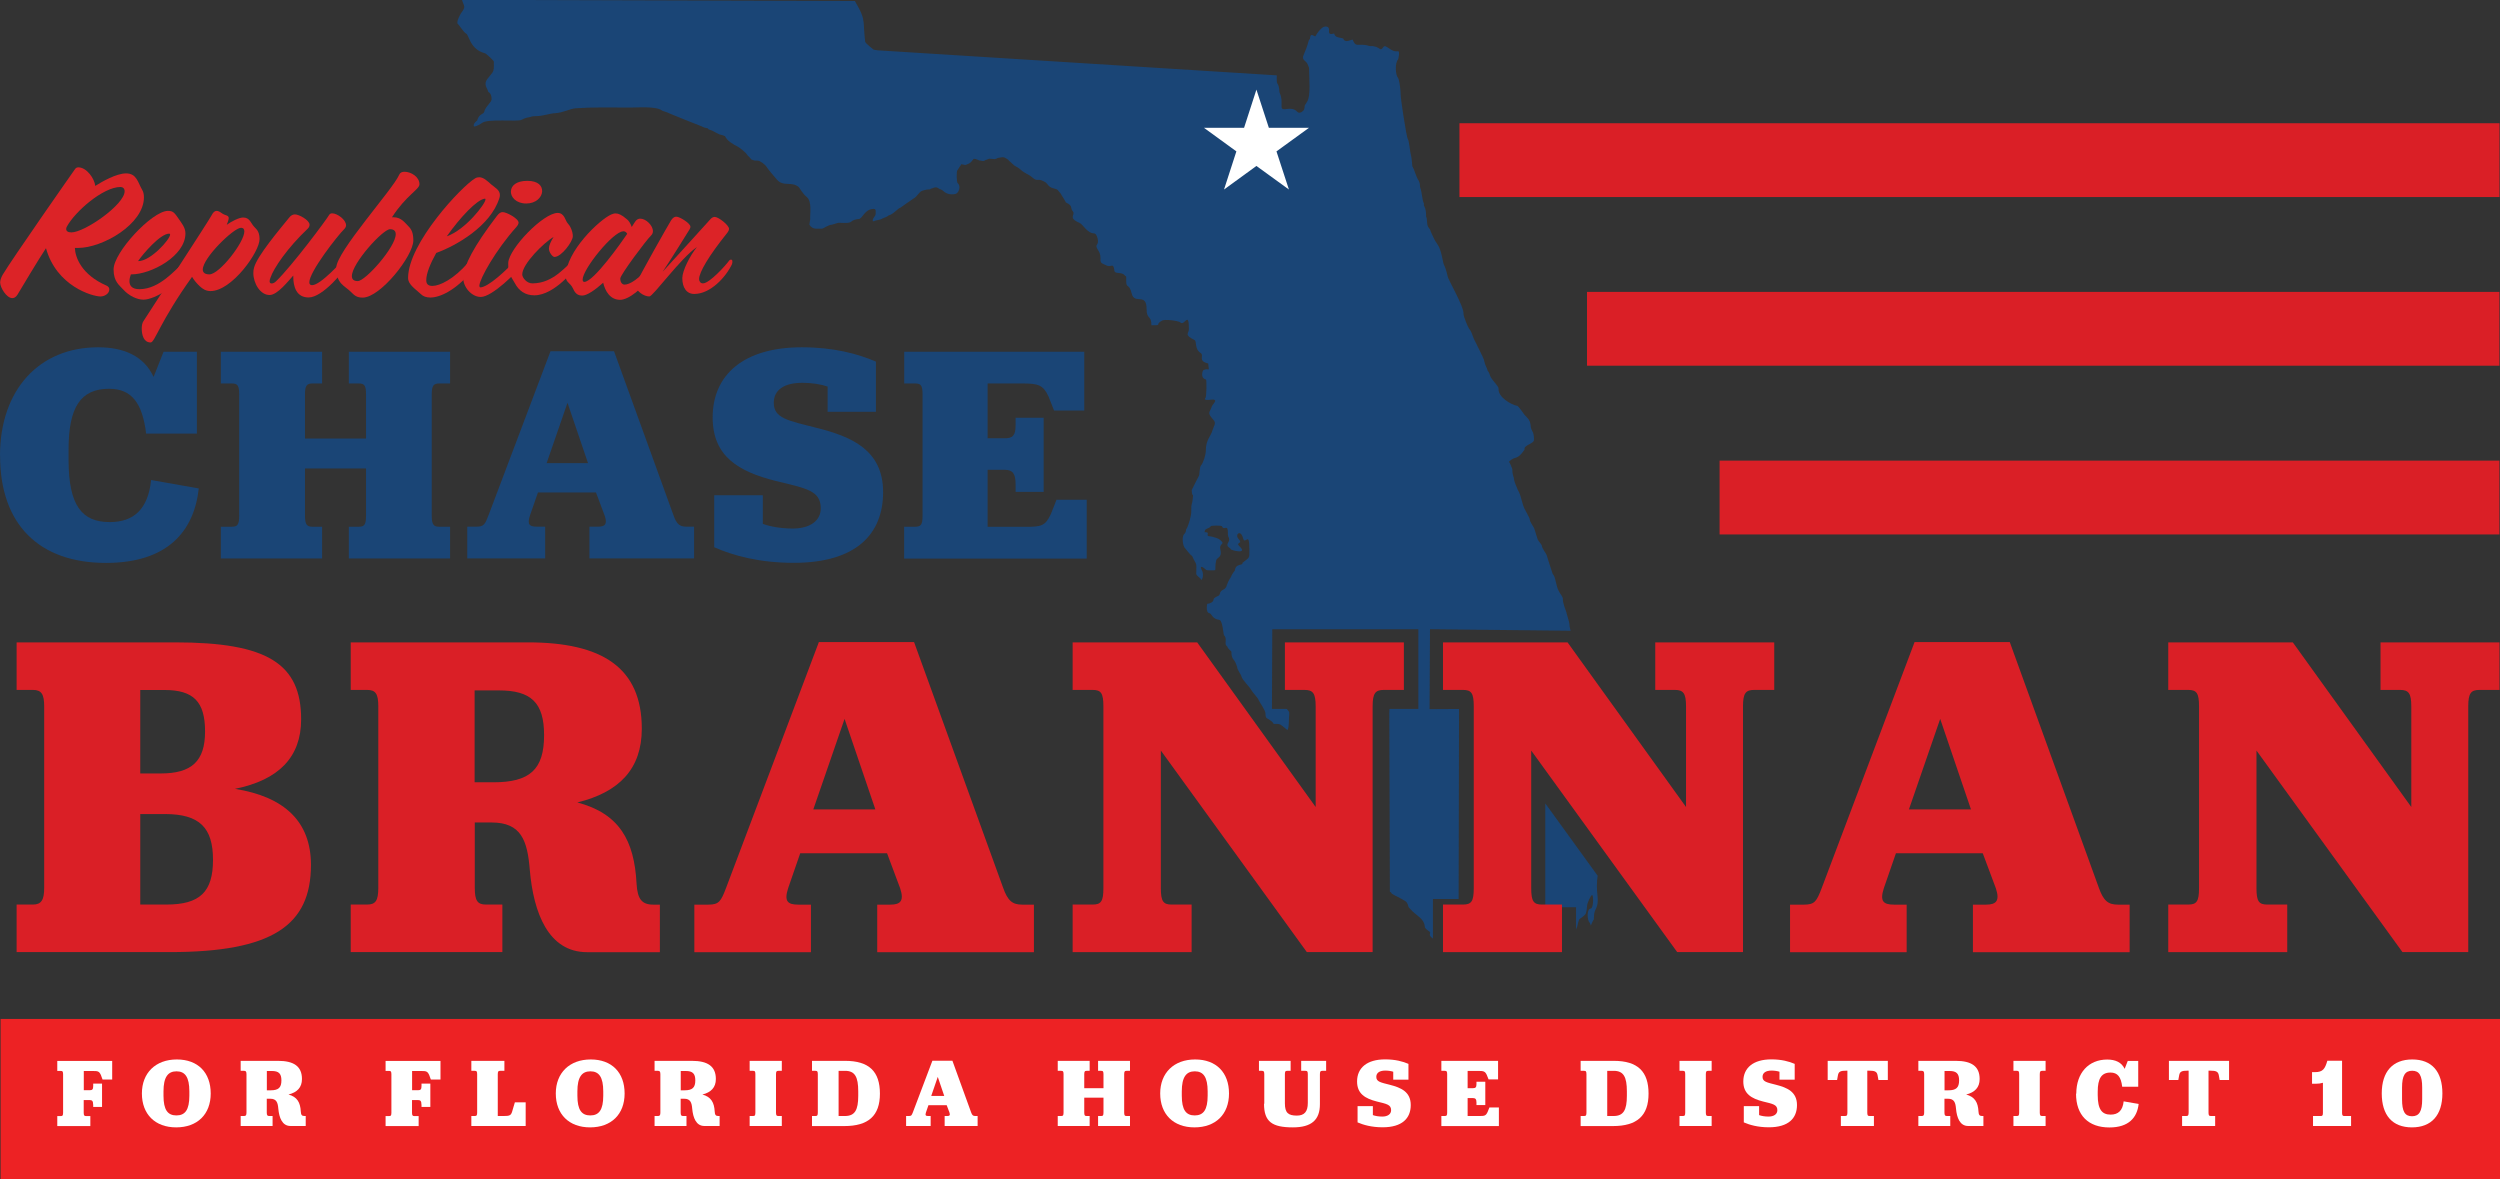 <?xml version="1.0" encoding="UTF-8"?>
<svg id="Layer_2" data-name="Layer 2" xmlns="http://www.w3.org/2000/svg" viewBox="0 0 305.51 144.12">
  <rect x="0" y="0" width="305.51" height="144.12" fill="#333333" stroke="none"/>
  <defs>
    <style>
      .cls-1 {
        fill: #1a4576;
      }

      .cls-2 {
        fill: #fff;
      }

      .cls-3 {
        fill: none;
      }

      .cls-4 {
        fill: #dc2327;
      }

      .cls-5 {
        fill: #ed2224;
      }

      .cls-6 {
        fill: #da1f26;
      }
    </style>
  </defs>
  <g id="Layer_1-2" data-name="Layer 1">
    <g>
      <path class="cls-3" d="M159.17,94.33l.34.47v-.46c-.22-.13-.32-.32-.34-.01Z"/>
      <path class="cls-1" d="M188.84,110.37c0,.21,0,.37.01.5h3.75v2.7c.07-.14.13-.28.15-.37.28-1.3.23-.66,1-1.48.08-.08.19-.76.19-.98,0-.38.5-1.41.63-1.36.18.08.17,1.61-.18,1.65-.52.05-.41,1.42-.17,1.67.3.31.02.75.4-.09.1-.23.17-.11.17-.59,0-1.11.63-.89.42-2.67-.08-.66-.1-1.59.03-2.33l-6.4-8.84v12.19Z"/>
      <path class="cls-1" d="M178.25,109.86s0,.21,0,0l.05-23.22c0-.21,0,.12,0,0l-3.6.02.05-9.77,17.2.19c-.17-.59-.19-.64,0,0,0,.03-.15-.34-.17-.9,0-.14-.38-1.32-.37-1.38,0-.03-.44-1.07-.42-1.58.01-.32-.32-.6-.48-.95-.39-.67-.4-1.83-.76-2.12-.01,0-.71-2.16-.71-2.21,0-.2-.61-.9-.63-1.27-.01-.14-.5-.63-.53-.84,0,0-.34-1.09-.36-1.16-.17-.46-.57-.83-.59-1.27,0-.06-.45-.9-.51-1.01-.48-.79-.46-1.75-.94-2.53-.04-.07-.46-1.07-.45-1.23,0-.27-.24-.63-.21-1.21,0-.16-.3-.84-.42-1,.8-.8.92-.04,1.91-1.48-.16-.56,1.15-.68,1.15-1.21,0-1.18-.36-.9-.42-1.79-.06-.79-.6-.95-.99-1.6-.03-.05-.54-.72-.6-.73-.81-.15-2.39-1.09-2.32-2.09.03-.41-.98-1.13-1.11-1.83-.02-.09-.13-.3-.21-.35-.15-.57-.31-.58-.47-1.38-.04-.2-1.05-2.17-1.24-2.58-.23-.52-.22-.79-.59-1.25-.15-.18-.68-1.53-.66-1.75.08-.94-1.97-4.31-1.95-4.66,0-.06-.26-1.03-.37-1.2-.27-.42-.3-1.92-.91-2.73-.36-.48-.47-.86-.7-1.32-.24-.48.02-.2-.36-.69-.26-.33-.09-.96-.29-1.33,0,0,0-.1,0-.21,0-.27-.04-.74-.23-1.06-.06-.1-.03-.2-.03-.32-.22-.36-.23-1.38-.46-1.95-.06-.16.06-.47-.25-.95-.26-.4-.44-1.2-.71-1.65-.01-.02-.06-1.04-.18-1.4-.09-.27-.21-1.73-.36-1.9-.09-.1-.34-1.51-.55-2.88-.18-1.18-.34-2.34-.34-2.63,0-.06,0-.17-.01-.29-.04-.55-.16-1.53-.32-1.71-.29-.32-.4-1.8.03-2.25,0,0,.24-.95,0-.99-.91.17-1.49-.93-1.79-.52-.53.71-.32-.17-1.69-.11-.06,0-.41-.16-.95-.16-.74,0-.82.11-1.13-.63-.19,0-.94.47-1.14-.11,0-.02-.05-.03-.08-.04-.21-.11-.95-.03-1.04-.6-.09.03-.16.04-.23.05-.72.13-.16-.63-.56-.84-.72-.38-1.48,1.13-1.51,1.14-.14.04-.62-.53-.65.27,0,.16-.13,0-.22.47-.06.29-.41,1.22-.54,1.49-.36.76.32.64.53,1.33.11.36.12.08.12.68,0,.91.21,3.01-.23,3.72-.55.88-.17.24-.4,1.03,0,0-.47.61-.84.21-.78-.82-1.9.17-1.9-.62s.05-1.02-.25-1.75c-.02-.04-.01-.76-.25-1.05-.13-.16-.08-.79-.08-1.01l-45.89-2.88-2.88-.18-.48-.07s-1.02-.78-1.05-.98c-.14-1.15-.13-1.77-.18-2.29-.07-.72-.24-1.25-1.08-2.69h-2.44s-45.57-.14-45.57-.14c.21.81.54.76-.09,1.59-.12.16-.69,1.2-.4,1.38.15.09.7,1.03,1.02,1.17.13.06.24.45.48.91.29.56.78,1.22,1.79,1.48.2.05,1.09.93,1.09,1,.01.82.02,1.05-.16,1.34-.11.17-.29.37-.58.73-.61.75-.03,1.19.06,1.65,0,.03.38.08.41.87.01.42-.79.93-.91,1.57-.06.3-.64.21-.86,1.06,0,0-.49.33-.41.68.05.2.92-.31.98-.37.65-.58,4.4-.13,4.86-.4.24-.14.65-.29.92-.31.26-.02.17-.14.82-.14.89,0,1.67-.33,2.36-.36.98-.05,1.76-.54,2.52-.6,1.96-.14,4.31-.1,6.37-.09.14,0,.29,0,.43,0,.92,0,3.08-.18,3.77.39,0,0,.85.27.95.36.01.01,3.49,1.42,3.64,1.46.19.06.26.11.38.17.1.05.25.1.57.16.12.02-.04.11.33.2.44.12.96.57,1.43.62.05,0,.33.12.37.14.25.55.96.99,1.49,1.24.16.08.48.31.75.54.19.17.37.33.43.45.11.19.48.44.51.6.23.03.2.19.81.16.27-.01.92.47,1.09.76.19.32.96,1.2,1.24,1.53.81.97,1.84.18,2.71.96.08.07.44.78.94,1.17.69.55.4,2.01.44,2.81,0,0-.07.3-.09.53,0,.03,0,.06,0,.09.45.63.89.43,1.57.46.1,0,.83-.51,1.17-.48.04,0,.73-.24.83-.24.39,0,1.32.12,1.57-.16.06-.07.19-.13.32-.18.18-.07.37-.11.52-.11.51.02.73-1.24,1.86-1.24.33,0,.24.26.25.58,0,.27-.17.35-.28.56-.03.06-.06.12-.07.21-.02.17-.01.23.28.09.15-.07.64-.09.87-.26.03-.02.22-.09.4-.16.16-.07.32-.14.36-.22.55-.09,1.1-.84,1.51-.98,0,0,1.35-.97,1.5-1.05.59-.32.74-.93,1.22-1.02.22-.04.41-.14.72-.13.23.01.14-.11.38-.13.1-.01.48-.29.83.02.16.14.27.04.56.31.39.37.9.46,1.43.36.49-.09.73-1.01.32-1.32-.17-.13-.16-1.56-.04-1.57.06-.1.48-.81.55-.77.11.06,0,.06.17.06.31.12.33,0,.59-.08.4-.12.61-.62.7-.62.42,0,.54.22.78.21,0,0,.37.08.47.04.06-.02.19-.13.31-.15.3-.07.14-.16.68-.09.64.08.39-.11.96-.16.12-.01.12-.05.34-.05s.39.15.61.27c.04.02.18.23.35.33,0,0,.31.31.43.4.3.21.53.26.81.54.42.41,1.02.58,1.34.88.14.13.43.36.62.35.54,0,.48,0,1.01.27.31.17.37.61,1,.76.67.17.45.16.89.63.09.09.05.13.16.27.12.15.4.65.49.83.54.26.6.41.64.6.03.14.05.29.23.52.31.39-.65.77.77,1.36.47.2.93,1.28,1.85,1.31.27,0,.59.99.34,1.31-.36.48.39.74.39,1.58,0,.74-.04.67.79,1.04.54.24.79-.43.91.59.06.51.87.12,1.25.58.23.28.2-.14.2.72,0,.94.36.23.67,1.52.33,1.41,1.82-.19,1.82,1.91,0,1.3.59.68.59,1.97,1.47,0,.31-.05,1.31-.58.35-.18,2.02.02,2.24.24.49.48,1.03-1.49,1.03.8,0,.56-.63.69.67,1.33.35.17-.04,1.08.78,1.61.45.3-.42.95.91,1.27.15,1.29.1.38-.63.85-.03.02-.39.94.37,1.11.08.2.05,2.09-.06,2.22-.31.35.31.26.46.26,1.33-.19.42.48.31.79-.3.88-.62.72.19,1.66.38.44.05.69-.09,1.2-.24.87-.84,1.2-.84,2.56,0,.47-.3,1.49-.59,1.81-.21.22-.15,1.23-.28,1.32-.03.02-.85,1.68-.85,1.68.03,1.09.26.09.1,1.25-.07.57-.16.34-.16,1.15v.2c.03.47-.34,1.82-.62,2.21-.08.12.08.23-.26.6-.31.33-.15,1.51.15,1.73.04.03.64.86.83.91.55,1.24.56.63.51,2.18,0,.27.54.49.62.76.12.02.36-.74.04-1.23-.04-.07-.29-.62.26-.24.31.21.16.3.76.3,1.06,0,.45.1.76-1.23.08-.36.76-.31.51-1.32-.21-.86.79-.54-.16-1.27-.08-.06-.85-.33-1.05-.33-.83-.02.16-.52-.72-.52,0-.54.55-.36.78-.75.02-.04,1.27-.12,1.35.05.26.6.76-.47.72.97-.01.39.35.5.01,1.04-.3.48.34.61.36.8.01.09,2.15.65,1.04-.38-.56-.52.51-.25-.12-.92-.48-.51.26-1.2.55-.1.26,1,.78-.97.78,1.35,0,1.2.09.94-.84,1.69.08.4-.83,0-.93.93,0,0-.41.52-.46.76,0,0-.39.58-.49.96-.23.87-.75.41-.92,1.23-.04.22-.72.26-.75.65-.02.27-.47.48-.75.47-.03,0-.23,1.11.28,1.16.23.02.34.73,1.17.8.42.03.53,1.83.58,1.88.49.42-.05,1.13.4,1.35.02.26.52.62.52.66-.01.37.03.72.28,1,.26.28.37.82.42.87-.03.31.43.82.52,1.16.13.48.98,1.21,1.27,1.76.13.24.72.82.84,1.14.09.23.83,1.24.83,1.62,0,.22.01.59.27.64,0,0,.61.37.65.52.07.26.44.01.89.2.21.09.86.71.89.66.21-.38.13-1.31.19-1.76.08-.56-.13-.59-.29-.81h-1.81l.04-9.73h17.85v9.73h-3.53c0,.12-.02.32-.02.54l.07,21.81c.24.07.13.16.27.25.34.24,1.66.78,1.82,1.09.31.6-.04.33.62.99.63.63,1.5.99,1.56,1.93.02.28.44.48.6.62.21.19-.29.34.37.82,0,0,.01,0,.02.02v-4.84h3.18Z"/>
      <path class="cls-2" d="M166.46,115.68v-28.54c0-.86,0-3.5,2.87-3.5h.95v-2.81h-11.54v2.81h.89c2.87,0,2.87,2.63,2.87,3.5v16.97l-16.75-23.28h-12.95v2.81h.95c2.81,0,2.81,2.54,2.81,3.5v22.23c0,.96,0,3.5-2.81,3.5h-.95v2.81h11.54v-2.81h-.95c-2.81,0-2.81-2.54-2.81-3.5v-21.44l20.11,27.75h5.77Z"/>
      <path class="cls-2" d="M140.58,87.92v21.44c0,.96,0,3.5,2.81,3.5h.95v2.81h-11.54v-2.81h.95c2.81,0,2.81-2.54,2.81-3.5v-22.23c0-.96,0-3.5-2.81-3.5h-.95v-2.81h12.95l16.75,23.28v-16.97c0-.86,0-3.5-2.87-3.5h-.89v-2.81h11.54v2.81h-.95c-2.87,0-2.87,2.63-2.87,3.5v28.54h-5.77l-20.11-27.75Z"/>
      <path class="cls-2" d="M204,83.64h.89c2.87,0,2.87,2.63,2.87,3.5v16.97l-16.75-23.28h-12.95v2.81h.95c2.81,0,2.81,2.54,2.81,3.5v22.23c0,.96,0,3.5-2.81,3.5h-.95v2.81h11.54v-2.81h-.95c-2.81,0-2.81-2.54-2.81-3.5v-21.44l20.11,27.75h5.77v-28.54c0-.86,0-3.5,2.87-3.5h.95v-2.81h-11.54v2.81Z"/>
    </g>
    <rect class="cls-5" x=".07" y="124.52" width="305.45" height="19.6"/>
    <g>
      <path class="cls-6" d="M20.73,116.35H2.03v-5.81h2c1.03,0,1.37-.57,1.37-2.05v-22.18c0-1.48-.34-2-1.37-2h-2v-5.81h19.38c11.29,0,15.39,2.62,15.39,9.41,0,4.62-2.74,7.41-8.09,8.49,6.1.97,9.29,4.05,9.29,9.29,0,7.41-4.73,10.66-17.27,10.66ZM19.64,94.52c3.76,0,5.42-1.48,5.42-5.13s-1.42-5.07-4.96-5.07h-2.96v10.2h2.51ZM17.14,110.54h3.19c4.1,0,5.7-1.54,5.7-5.47s-1.65-5.59-5.87-5.59h-3.02v11.06Z"/>
      <path class="cls-6" d="M70.55,98.06c5.13,1.37,6.96,4.62,7.24,9.92.11,1.88.63,2.57,2.05,2.57h.8v5.81h-8.89c-4.73,0-6.56-4.79-7.01-10.09-.29-3.54-1.03-5.76-4.67-5.76h-2.05v7.98c0,1.6.34,2.05,1.37,2.05h2v5.81h-18.53v-5.81h2c1.03,0,1.37-.46,1.37-2.05v-22.18c0-1.54-.34-2-1.37-2h-2v-5.81h21.66c9.06,0,13.91,3.08,13.91,10.55,0,4.9-2.74,7.75-7.87,9.01ZM58,95.6h2.28c4.45,0,6.21-1.54,6.21-5.76,0-3.99-1.6-5.47-5.53-5.47h-2.96v11.23Z"/>
      <path class="cls-6" d="M108.39,104.27h-10.6l-1.48,4.28c-.51,1.6-.06,2,1.25,2h1.54v5.81h-14.25v-5.81h1.71c1.31,0,1.54-.4,2.17-2.05l11.34-30.04h11.63l10.89,30.04c.57,1.6,1.14,2.05,2.34,2.05h1.42v5.81h-19.15v-5.81h1.6c1.25,0,1.71-.46,1.2-2l-1.6-4.28ZM99.39,98.91h7.58l-3.76-11.06-3.82,11.06Z"/>
      <path class="cls-6" d="M146.3,78.5l14.48,20.12v-12.31c0-1.6-.34-2-1.37-2h-2.39v-5.81h14.54v5.81h-2.45c-1.03,0-1.37.4-1.37,2v30.04h-8.04l-17.84-24.63v16.82c0,1.6.29,2,1.31,2h2.45v5.81h-14.54v-5.81h2.45c1.03,0,1.31-.4,1.31-2v-22.23c0-1.6-.29-2-1.31-2h-2.45v-5.81h15.22Z"/>
      <path class="cls-6" d="M191.56,78.5l14.48,20.12v-12.31c0-1.6-.34-2-1.37-2h-2.39v-5.81h14.54v5.81h-2.45c-1.03,0-1.37.4-1.37,2v30.04h-8.04l-17.84-24.63v16.82c0,1.6.29,2,1.31,2h2.45v5.81h-14.54v-5.81h2.45c1.03,0,1.31-.4,1.31-2v-22.23c0-1.6-.29-2-1.31-2h-2.45v-5.81h15.22Z"/>
      <path class="cls-6" d="M242.29,104.27h-10.6l-1.48,4.28c-.51,1.6-.06,2,1.25,2h1.54v5.81h-14.25v-5.81h1.71c1.31,0,1.54-.4,2.17-2.05l11.34-30.04h11.63l10.89,30.04c.57,1.6,1.14,2.05,2.34,2.05h1.42v5.81h-19.15v-5.81h1.6c1.25,0,1.71-.46,1.2-2l-1.6-4.28ZM233.28,98.91h7.58l-3.76-11.06-3.82,11.06Z"/>
      <path class="cls-6" d="M280.19,78.5l14.48,20.12v-12.31c0-1.6-.34-2-1.37-2h-2.39v-5.81h14.54v5.81h-2.45c-1.03,0-1.37.4-1.37,2v30.04h-8.04l-17.84-24.63v16.82c0,1.6.29,2,1.31,2h2.45v5.81h-14.54v-5.81h2.45c1.03,0,1.31-.4,1.31-2v-22.23c0-1.6-.29-2-1.31-2h-2.45v-5.81h15.22Z"/>
    </g>
    <g>
      <path class="cls-1" d="M0,55.69c0-8.03,4.76-13.25,11.99-13.25,3.16,0,5.6,1.07,6.78,3.62l1.22-3.08h4.07v10.01h-6.2c-.46-3.77-1.79-5.48-4.53-5.48-3.5,0-4.95,2.28-4.95,7.42v1.26c0,5.67,1.68,7.61,5.03,7.61,2.93,0,4.68-1.56,5.06-5.14l5.82,1.03c-.57,5.25-3.84,9.1-11.34,9.1-8.15,0-12.94-4.68-12.94-13.09Z"/>
      <path class="cls-1" d="M26.99,64.37h1.33c.72,0,.91-.27.91-1.37v-14.81c0-1.07-.19-1.33-.91-1.33h-1.33v-3.88h12.37v3.88h-1.18c-.69,0-.91.27-.91,1.33v5.4h7.46v-5.4c0-1.07-.19-1.33-.88-1.33h-1.22v-3.88h12.37v3.88h-1.33c-.69,0-.91.27-.91,1.33v14.81c0,1.1.23,1.37.91,1.37h1.33v3.88h-12.37v-3.88h1.22c.69,0,.88-.27.88-1.37v-5.75h-7.46v5.75c0,1.1.23,1.37.91,1.37h1.18v3.88h-12.37v-3.88Z"/>
      <path class="cls-1" d="M72.82,60.18h-7.08l-.99,2.85c-.34,1.07-.04,1.33.84,1.33h1.03v3.88h-9.52v-3.88h1.14c.88,0,1.03-.27,1.45-1.37l7.58-20.06h7.77l7.27,20.06c.38,1.07.76,1.37,1.56,1.37h.95v3.88h-12.79v-3.88h1.07c.84,0,1.14-.3.8-1.33l-1.07-2.85ZM66.8,56.6h5.06l-2.51-7.38-2.55,7.38Z"/>
      <path class="cls-1" d="M87.28,66.88v-6.36h5.94v3.5c.91.34,2.28.57,3.65.57,2.06,0,3.43-.91,3.43-2.47,0-2.17-1.75-2.44-5.52-3.35-4.49-1.14-7.69-2.97-7.69-7.76,0-5.25,3.84-8.57,10.89-8.57,3.92,0,6.85.8,9.06,1.75v6.13h-5.9v-3.08c-.76-.27-1.9-.46-3.08-.46-2.25,0-3.5.88-3.5,2.44,0,1.9,1.71,2.17,5.29,3.08,4.23,1.07,8.07,2.7,8.07,7.84s-3.31,8.64-10.92,8.64c-4.26,0-7.46-.91-9.71-1.9Z"/>
      <path class="cls-1" d="M110.5,64.37h1.33c.72,0,.91-.27.91-1.33v-14.85c0-1.07-.19-1.33-.91-1.33h-1.33v-3.88h22v7.19h-3.69l-.69-1.75c-.65-1.37-1.22-1.56-3.2-1.56h-4.23v6.7h2.09c.99,0,1.33-.34,1.33-1.6v-.91h3.43v9.06h-3.43v-.95c0-1.26-.34-1.75-1.33-1.75h-2.09v6.97h4.57c1.98,0,2.47-.08,3.16-1.56l.69-1.75h3.69v7.19h-22.31v-3.88Z"/>
    </g>
    <g>
      <path class="cls-2" d="M11.38,134.98c0-.4-.1-.55-.42-.55h-.73v1.54c0,.34.07.42.29.42h.52v1.22h-4.04v-1.22h.42c.23,0,.29-.08.29-.42v-4.68c0-.34-.06-.42-.29-.42h-.42v-1.22h6.71v2.27h-1.18l-.2-.55c-.22-.47-.38-.49-1.01-.49h-1.08v2.35h.73c.32,0,.42-.12.42-.52v-.29h1.08v2.85h-1.08v-.29Z"/>
      <path class="cls-2" d="M17.34,133.63c0-2.52,1.68-4.16,4.27-4.16s4.14,1.61,4.14,4.16-1.64,4.14-4.22,4.14-4.19-1.61-4.19-4.14ZM23.14,133.9v-.53c0-1.74-.52-2.45-1.57-2.45s-1.59.71-1.59,2.45v.53c0,1.74.52,2.41,1.58,2.41s1.58-.68,1.58-2.41Z"/>
      <path class="cls-2" d="M35.24,133.75c1.08.29,1.46.97,1.52,2.09.02.4.13.54.43.54h.17v1.22h-1.87c-1,0-1.38-1.01-1.48-2.12-.06-.74-.22-1.21-.98-1.21h-.43v1.68c0,.34.07.43.29.43h.42v1.22h-3.9v-1.22h.42c.22,0,.29-.1.29-.43v-4.67c0-.32-.07-.42-.29-.42h-.42v-1.22h4.56c1.91,0,2.93.65,2.93,2.22,0,1.03-.58,1.63-1.66,1.9ZM32.6,133.24h.48c.94,0,1.31-.32,1.31-1.21,0-.84-.34-1.15-1.16-1.15h-.62v2.36Z"/>
      <path class="cls-2" d="M51.5,134.98c0-.4-.1-.55-.42-.55h-.73v1.54c0,.34.07.42.29.42h.52v1.22h-4.04v-1.22h.42c.23,0,.29-.08.29-.42v-4.68c0-.34-.06-.42-.29-.42h-.42v-1.22h6.71v2.27h-1.18l-.2-.55c-.22-.47-.38-.49-1.01-.49h-1.08v2.35h.73c.32,0,.42-.12.42-.52v-.29h1.08v2.85h-1.08v-.29Z"/>
      <path class="cls-2" d="M57.6,136.38h.42c.23,0,.29-.08.29-.43v-4.67c0-.34-.06-.42-.29-.42h-.42v-1.22h4.04v1.22h-.52c-.22,0-.29.08-.29.42v5.1h.7c.71,0,.89-.05,1.04-.49l.35-1.18h1.32v2.89h-6.64v-1.22Z"/>
      <path class="cls-2" d="M67.92,133.63c0-2.52,1.68-4.16,4.27-4.16s4.14,1.61,4.14,4.16-1.64,4.14-4.22,4.14-4.19-1.61-4.19-4.14ZM73.72,133.9v-.53c0-1.74-.52-2.45-1.57-2.45s-1.59.71-1.59,2.45v.53c0,1.74.52,2.41,1.58,2.41s1.58-.68,1.58-2.41Z"/>
      <path class="cls-2" d="M85.82,133.75c1.08.29,1.46.97,1.52,2.09.02.4.13.54.43.54h.17v1.22h-1.87c-1,0-1.38-1.01-1.48-2.12-.06-.74-.22-1.21-.98-1.21h-.43v1.68c0,.34.07.43.29.43h.42v1.22h-3.9v-1.22h.42c.22,0,.29-.1.29-.43v-4.67c0-.32-.07-.42-.29-.42h-.42v-1.22h4.56c1.91,0,2.93.65,2.93,2.22,0,1.03-.58,1.63-1.66,1.9ZM83.18,133.24h.48c.94,0,1.31-.32,1.31-1.21,0-.84-.34-1.15-1.16-1.15h-.62v2.36Z"/>
      <path class="cls-2" d="M91.61,136.38h.42c.22,0,.28-.08.28-.43v-4.67c0-.34-.06-.42-.28-.42h-.42v-1.22h3.93v1.22h-.42c-.22,0-.29.08-.29.42v4.67c0,.35.07.43.29.43h.42v1.22h-3.93v-1.22Z"/>
      <path class="cls-2" d="M99.23,136.38h.42c.23,0,.29-.08.29-.43v-4.67c0-.34-.06-.42-.29-.42h-.42v-1.22h4.04c2.94,0,4.26,1.3,4.26,4.01s-1.42,3.96-4.35,3.96h-3.95v-1.22ZM103.26,136.38c1.21,0,1.62-.73,1.62-2.47v-.54c0-1.76-.4-2.51-1.6-2.51h-.8v5.52h.78Z"/>
      <path class="cls-2" d="M115.69,135.06h-2.23l-.31.9c-.11.34-.01.42.26.42h.32v1.22h-3v-1.22h.36c.28,0,.32-.08.46-.43l2.39-6.32h2.45l2.29,6.32c.12.34.24.43.49.43h.3v1.22h-4.03v-1.22h.34c.26,0,.36-.1.25-.42l-.34-.9ZM113.79,133.93h1.6l-.79-2.33-.8,2.33Z"/>
      <path class="cls-2" d="M129.26,136.38h.42c.23,0,.29-.08.29-.43v-4.67c0-.34-.06-.42-.29-.42h-.42v-1.22h3.9v1.22h-.37c-.22,0-.29.08-.29.42v1.7h2.35v-1.7c0-.34-.06-.42-.28-.42h-.38v-1.22h3.9v1.22h-.42c-.22,0-.29.08-.29.42v4.67c0,.35.07.43.29.43h.42v1.22h-3.9v-1.22h.38c.22,0,.28-.08.28-.43v-1.81h-2.35v1.81c0,.35.07.43.29.43h.37v1.22h-3.9v-1.22Z"/>
      <path class="cls-2" d="M141.78,133.63c0-2.52,1.68-4.16,4.27-4.16s4.14,1.61,4.14,4.16-1.64,4.14-4.22,4.14-4.19-1.61-4.19-4.14ZM147.58,133.9v-.53c0-1.74-.52-2.45-1.57-2.45s-1.59.71-1.59,2.45v.53c0,1.74.52,2.41,1.58,2.41s1.58-.68,1.58-2.41Z"/>
      <path class="cls-2" d="M154.5,134.88v-3.6c0-.34-.07-.42-.29-.42h-.36v-1.22h3.87v1.22h-.42c-.22,0-.28.08-.28.42v3.56c0,1.15.41,1.49,1.46,1.49.92,0,1.34-.48,1.34-1.54v-3.51c0-.34-.06-.42-.29-.42h-.52v-1.22h3.05v1.22h-.47c-.22,0-.29.08-.29.42v3.66c0,1.93-1.04,2.83-3.3,2.83-2.54,0-3.53-.68-3.53-2.89Z"/>
      <path class="cls-2" d="M165.9,137.17v-2h1.87v1.1c.29.11.72.18,1.15.18.65,0,1.08-.29,1.08-.78,0-.68-.55-.77-1.74-1.06-1.42-.36-2.42-.94-2.42-2.45,0-1.66,1.21-2.7,3.43-2.7,1.24,0,2.16.25,2.85.55v1.93h-1.86v-.97c-.24-.08-.6-.14-.97-.14-.71,0-1.1.28-1.1.77,0,.6.54.68,1.67.97,1.33.34,2.54.85,2.54,2.47s-1.04,2.72-3.44,2.72c-1.34,0-2.35-.29-3.06-.6Z"/>
      <path class="cls-2" d="M176.14,136.38h.42c.23,0,.29-.08.29-.42v-4.68c0-.34-.06-.42-.29-.42h-.42v-1.22h6.93v2.27h-1.16l-.22-.55c-.2-.43-.38-.49-1.01-.49h-1.33v2.11h.66c.31,0,.42-.11.42-.5v-.29h1.08v2.85h-1.08v-.3c0-.4-.11-.55-.42-.55h-.66v2.19h1.44c.62,0,.78-.02,1-.49l.22-.55h1.16v2.27h-7.03v-1.22Z"/>
      <path class="cls-2" d="M193.16,136.38h.42c.23,0,.29-.08.29-.43v-4.67c0-.34-.06-.42-.29-.42h-.42v-1.22h4.04c2.94,0,4.26,1.3,4.26,4.01s-1.42,3.96-4.35,3.96h-3.95v-1.22ZM197.19,136.38c1.21,0,1.62-.73,1.62-2.47v-.54c0-1.76-.4-2.51-1.6-2.51h-.8v5.52h.78Z"/>
      <path class="cls-2" d="M205.24,136.38h.42c.22,0,.28-.08.28-.43v-4.67c0-.34-.06-.42-.28-.42h-.42v-1.22h3.93v1.22h-.42c-.22,0-.29.08-.29.42v4.67c0,.35.07.43.29.43h.42v1.22h-3.93v-1.22Z"/>
      <path class="cls-2" d="M213.1,137.17v-2h1.87v1.1c.29.11.72.18,1.15.18.65,0,1.08-.29,1.08-.78,0-.68-.55-.77-1.74-1.06-1.42-.36-2.42-.94-2.42-2.45,0-1.66,1.21-2.7,3.43-2.7,1.24,0,2.16.25,2.85.55v1.93h-1.86v-.97c-.24-.08-.6-.14-.97-.14-.71,0-1.1.28-1.1.77,0,.6.54.68,1.67.97,1.33.34,2.54.85,2.54,2.47s-1.04,2.72-3.44,2.72c-1.34,0-2.35-.29-3.06-.6Z"/>
      <path class="cls-2" d="M224.95,136.38h.52c.22,0,.29-.08.29-.43v-5.11h-.12c-.71,0-.96.1-1.04.58l-.1.56h-1.15v-2.34h7.35v2.34h-1.15l-.1-.56c-.08-.48-.35-.58-1.06-.58h-.2v5.11c0,.35.06.43.29.43h.52v1.22h-4.04v-1.22Z"/>
      <path class="cls-2" d="M240.26,133.75c1.08.29,1.46.97,1.52,2.09.02.4.13.54.43.54h.17v1.22h-1.87c-1,0-1.38-1.01-1.48-2.12-.06-.74-.22-1.21-.98-1.21h-.43v1.68c0,.34.07.43.29.43h.42v1.22h-3.9v-1.22h.42c.22,0,.29-.1.29-.43v-4.67c0-.32-.07-.42-.29-.42h-.42v-1.22h4.56c1.91,0,2.93.65,2.93,2.22,0,1.03-.58,1.63-1.66,1.9ZM237.62,133.24h.48c.94,0,1.31-.32,1.31-1.21,0-.84-.34-1.15-1.16-1.15h-.62v2.36Z"/>
      <path class="cls-2" d="M246.05,136.38h.42c.22,0,.28-.08.28-.43v-4.67c0-.34-.06-.42-.28-.42h-.42v-1.22h3.93v1.22h-.42c-.22,0-.29.08-.29.42v4.67c0,.35.07.43.29.43h.42v1.22h-3.93v-1.22Z"/>
      <path class="cls-2" d="M253.73,133.65c0-2.53,1.5-4.17,3.78-4.17,1,0,1.76.34,2.13,1.14l.38-.97h1.28v3.15h-1.96c-.14-1.19-.56-1.73-1.43-1.73-1.1,0-1.56.72-1.56,2.34v.4c0,1.79.53,2.4,1.58,2.4.92,0,1.47-.49,1.59-1.62l1.83.32c-.18,1.66-1.21,2.87-3.57,2.87-2.57,0-4.08-1.48-4.08-4.13Z"/>
      <path class="cls-2" d="M266.65,136.38h.52c.22,0,.29-.08.29-.43v-5.11h-.12c-.71,0-.96.1-1.04.58l-.1.56h-1.15v-2.34h7.35v2.34h-1.15l-.1-.56c-.08-.48-.35-.58-1.06-.58h-.2v5.11c0,.35.06.43.29.43h.52v1.22h-4.04v-1.22Z"/>
      <path class="cls-2" d="M282.54,132.44v-1.42h.36c.97,0,1.22-.4,1.51-1.39h1.8v6.38c0,.31.1.37.24.37h.86v1.22h-4.65v-1.22h.97c.16,0,.24-.06.24-.37v-3.69c-.26.08-.55.12-.89.12h-.44Z"/>
      <path class="cls-2" d="M291.06,133.62c0-2.66,1.33-4.15,3.73-4.15s3.68,1.49,3.68,4.15-1.33,4.15-3.72,4.15-3.69-1.48-3.69-4.15ZM296,134.33v-1.42c0-1.48-.35-2.06-1.22-2.06s-1.24.59-1.24,2.06v1.42c0,1.49.34,2.08,1.22,2.08s1.24-.6,1.24-2.08Z"/>
    </g>
    <rect class="cls-6" x="178.35" y="15.06" width="127.1" height="9.02"/>
    <rect class="cls-6" x="193.94" y="35.67" width="111.5" height="9.02"/>
    <rect class="cls-6" x="210.14" y="56.29" width="95.3" height="9.02"/>
    <polygon class="cls-2" points="153.54 10.95 155.06 15.62 159.96 15.62 155.99 18.5 157.51 23.16 153.54 20.28 149.58 23.16 151.09 18.5 147.13 15.62 152.03 15.62 153.54 10.95"/>
    <g>
      <path class="cls-4" d="M9.52,30.3h-.37c.04,1.15.81,3.27,3.86,4.6.24.11.35.28.35.46,0,.54-.61.87-1.07.87-.98,0-5.38-1.24-6.67-5.9-.92,1.37-3.09,5.03-3.49,5.69-.2.31-.41.41-.63.41-.7,0-1.48-1.29-1.48-1.9,0-.26.09-.57.31-.96,1.11-1.87,8.58-12.55,8.85-12.92.09-.13.22-.2.39-.2,1.02,0,1.98,1.37,2.07,2.27.83-.52,2.57-1.53,3.77-1.53,1.31,0,1.44,1.13,1.96,2,.15.24.22.57.22.92,0,3.29-5.06,6.19-8.06,6.19ZM14.73,22.85c-2.14,0-5.6,3.03-6.58,4.88-.04.09-.06.17-.06.26,0,.24.2.41.63.41,1.63,0,6.51-3.4,6.51-5.03,0-.35-.24-.52-.5-.52Z"/>
      <path class="cls-4" d="M22.73,33.13c-.87,1.55-3.7,3.49-5.21,3.49-.74,0-1.74-.44-2.46-1.24-.48-.54-1.18-.96-1.18-2.46,0-2.07,4.66-7.1,6.62-7.15.63,0,.78.15,1.42,1.09.26.41.74.94.74,1.66,0,2.77-4.18,5.01-6.6,5.01h-.07c-.11.3-.17.59-.17.83,0,.59.35.98,1.22.98,2.53,0,4.47-2.55,5.14-2.96.02-.02.07-.02.09-.02.22,0,.5.26.5.57,0,.07-.02.13-.04.22ZM20.68,28.55c-1.11,0-3.25,2.53-3.81,3.36,1.5.04,3.92-2.66,3.92-3.25,0-.07-.04-.11-.11-.11Z"/>
      <path class="cls-4" d="M25.74,35.57c-.57,0-.96-.24-1.35-.61-.35-.33-.68-.72-.92-1.13-3.94,5.51-4.55,8.02-5.06,8.02-.83,0-1.09-.87-1.09-1.72,0-.35.07-.68.2-.87.37-.61,8.04-12.35,8.32-12.92.2-.39.39-.57.63-.57.2,0,.39.11.63.28.41.31.85.22.85.61,0,.2-.17.63-.24.81.57-.41,1.5-.89,2-.89.81,0,.94.68,1.31,1.09.24.3.68.5.7,1.52.04,1.55-3.38,6.38-5.99,6.38ZM29.44,27.84c-.87,0-4.66,3.66-4.66,5.1,0,.35.24.59.81.59,1.22,0,4.27-3.92,4.27-5.25,0-.26-.11-.44-.41-.44Z"/>
      <path class="cls-4" d="M42.86,31.82c-.78,1.35-3.44,4.51-5.12,4.53-1.55.02-1.9-1.37-1.9-2.53v-.15c-.59.65-1.94,2.38-2.88,2.38-1.15.02-2-1.42-2-2.68,0-.24.02-.46.09-.68.39-1.42,3.03-4.55,4.29-6.1.22-.28.46-.39.7-.39.52,0,1.79.72,1.79,1.26,0,.17-.07.35-.26.52-2.4,2.27-4.14,4.79-4.53,5.99-.07.15-.09.31-.09.41,0,.17.07.26.26.26.13,0,.33-.07.52-.26,1.94-1.87,6.12-7.47,6.49-8.11.06-.13.22-.2.37-.2.63,0,1.7.78,1.7,1.46,0,.15-.07.31-.22.46-.78.76-4.27,5.21-4.27,6.51,0,.22.11.35.33.35,1.05.02,3.75-3.01,4.12-3.44.13-.15.28-.22.41-.22.15,0,.28.11.28.31,0,.09-.02.17-.09.31Z"/>
      <path class="cls-4" d="M47.92,26.55h.17c.96,0,1.39.68,1.83,1.11.37.37.59.81.59,1.72,0,1.9-4.03,6.99-6.19,6.99-.74,0-1.02-.28-1.46-.72-.74-.74-1.77-.96-1.77-2.92s6.93-9.59,7.69-11.37c.11-.26.33-.37.65-.37.78,0,1.83.61,1.83,1.53,0,.63-1.61,1.33-3.36,4.03ZM47.66,28.01c-.87,0-4.66,4.16-4.66,5.73,0,.39.22.61.72.61.94,0,4.64-4.16,4.64-5.73,0-.37-.2-.61-.7-.61Z"/>
      <path class="cls-4" d="M61.02,24.22c-1.07,3.42-5.29,5.82-7.71,6.69-.72,1.29-1.22,2.51-1.22,3.33,0,.5.26.7.76.7.89,0,2.62-.83,4.36-2.85.13-.15.24-.22.35-.22.22,0,.37.26.37.57,0,.22-.07.46-.24.65-2.03,2.44-3.97,3.27-5.1,3.27-.5,0-.89-.15-1.15-.41-.54-.54-1.57-1.13-1.57-1.98,0-4.27,6.6-11.24,8.17-12.16.17-.11.35-.15.52-.15.54,0,1.02.48,1.46.87.48.41,1.07.68,1.07,1.31,0,.11-.02.24-.07.39ZM59.26,24.28h-.02c-.94.11-2.96,2.22-4.64,4.6,2.31-.81,4.73-3.99,4.73-4.51,0-.07-.02-.09-.07-.09Z"/>
      <path class="cls-4" d="M63.57,32.63c-.31.52-3.4,3.66-4.82,3.66-1.13,0-2.22-1.26-2.14-2.44.11-1.44,1.24-3.7,4.12-7.47.26-.35.48-.46.7-.46.48,0,1.98.81,1.94,1.31-.02.15-.09.31-.26.5-2.53,2.83-4.47,6.3-4.53,7.17,0,.13.04.22.11.22.94,0,3.2-2.07,4.51-3.55.09-.09.15-.13.22-.13.2,0,.31.33.28.7,0,.17-.04.35-.13.5ZM64.31,24.87c-1.22,0-1.94-.78-1.87-1.53.04-.65.65-1.24,2-1.24s1.85.63,1.81,1.31c-.04.72-.78,1.46-1.94,1.46Z"/>
      <path class="cls-4" d="M70.44,32.32c0,.46-2.68,3.77-5.14,3.77-1.13,0-1.9-.57-2.38-1.48-.48-.87-.81-1.07-.81-2.2v-.31c.13-1.77,4.29-6.08,6.04-6.08.85,0,.94.98,1.22,1.26s.63.94.63,1.59-1.39,2.53-2.24,2.53c-.24,0-.68-.57-.68-1.02,0-.37.22-.85.57-1.42-1.15.65-3.83,3.29-3.83,4.58,0,.37.52,1.09,1.24,1.09,2.7,0,4.21-2.35,5.08-2.81.04-.02.07-.02.09-.02.24,0,.22.22.22.46v.07Z"/>
      <path class="cls-4" d="M79.9,33.39c-1.39,1.92-3.09,3.25-4.12,3.25-1.22,0-1.83-1.07-2.07-2.09-.96.87-1.98,1.57-2.55,1.57-.37,0-.81-.09-1.13-.85-.35-.76-.89-.74-.89-1.48,0-3.09,4.18-6.99,5.56-7.58.17-.07.35-.13.52-.13.35,0,.76.17,1.37.7.22.15.46.5.61.96.24-.39.41-.65.5-.76.15-.17.33-.26.54-.26.7,0,1.55.83,1.55,1.53,0,.2-.07.37-.22.52-.61.59-3.77,4.82-3.77,5.27,0,.52.28.74.52.74.61,0,1.7-.57,3.46-2.7.11-.13.22-.17.33-.17.15,0,.28.13.28.37,0,.26-.13.65-.5,1.13ZM76.17,28.27c-1.24,0-4.97,4.62-4.97,5.9,0,.17.07.28.2.28,1.15,0,4.6-4.92,5.25-5.88-.13-.22-.28-.31-.48-.31Z"/>
      <path class="cls-4" d="M89.48,32.22c-.76,1.66-2.68,3.7-4.62,3.7-.96.02-1.48-.78-1.48-1.94,0-.89.94-2.75,1.79-3.79-2,1.35-5.36,6.04-5.82,6.04-.7,0-1.66-.7-1.66-1.33,0-.07.02-.15.04-.2.33-.89,4.01-7.34,4.27-7.76.22-.35.44-.46.65-.46.41,0,1.72.81,1.72,1.22,0,.09-.02.2-.09.31-.2.33-2.42,3.9-3.31,5.21,1.5-1.66,5.47-5.99,5.88-6.47.17-.17.33-.24.5-.24.44,0,1.74,1,1.74,1.46,0,.15-.09.33-.26.54-2.22,2.77-3.4,4.77-3.4,5.6,0,.28.2.54.48.52.78,0,2.75-2.16,3.2-2.79.07-.09.13-.11.22-.11.13,0,.17.07.17.26,0,.07,0,.13-.04.22Z"/>
    </g>
  </g>
</svg>